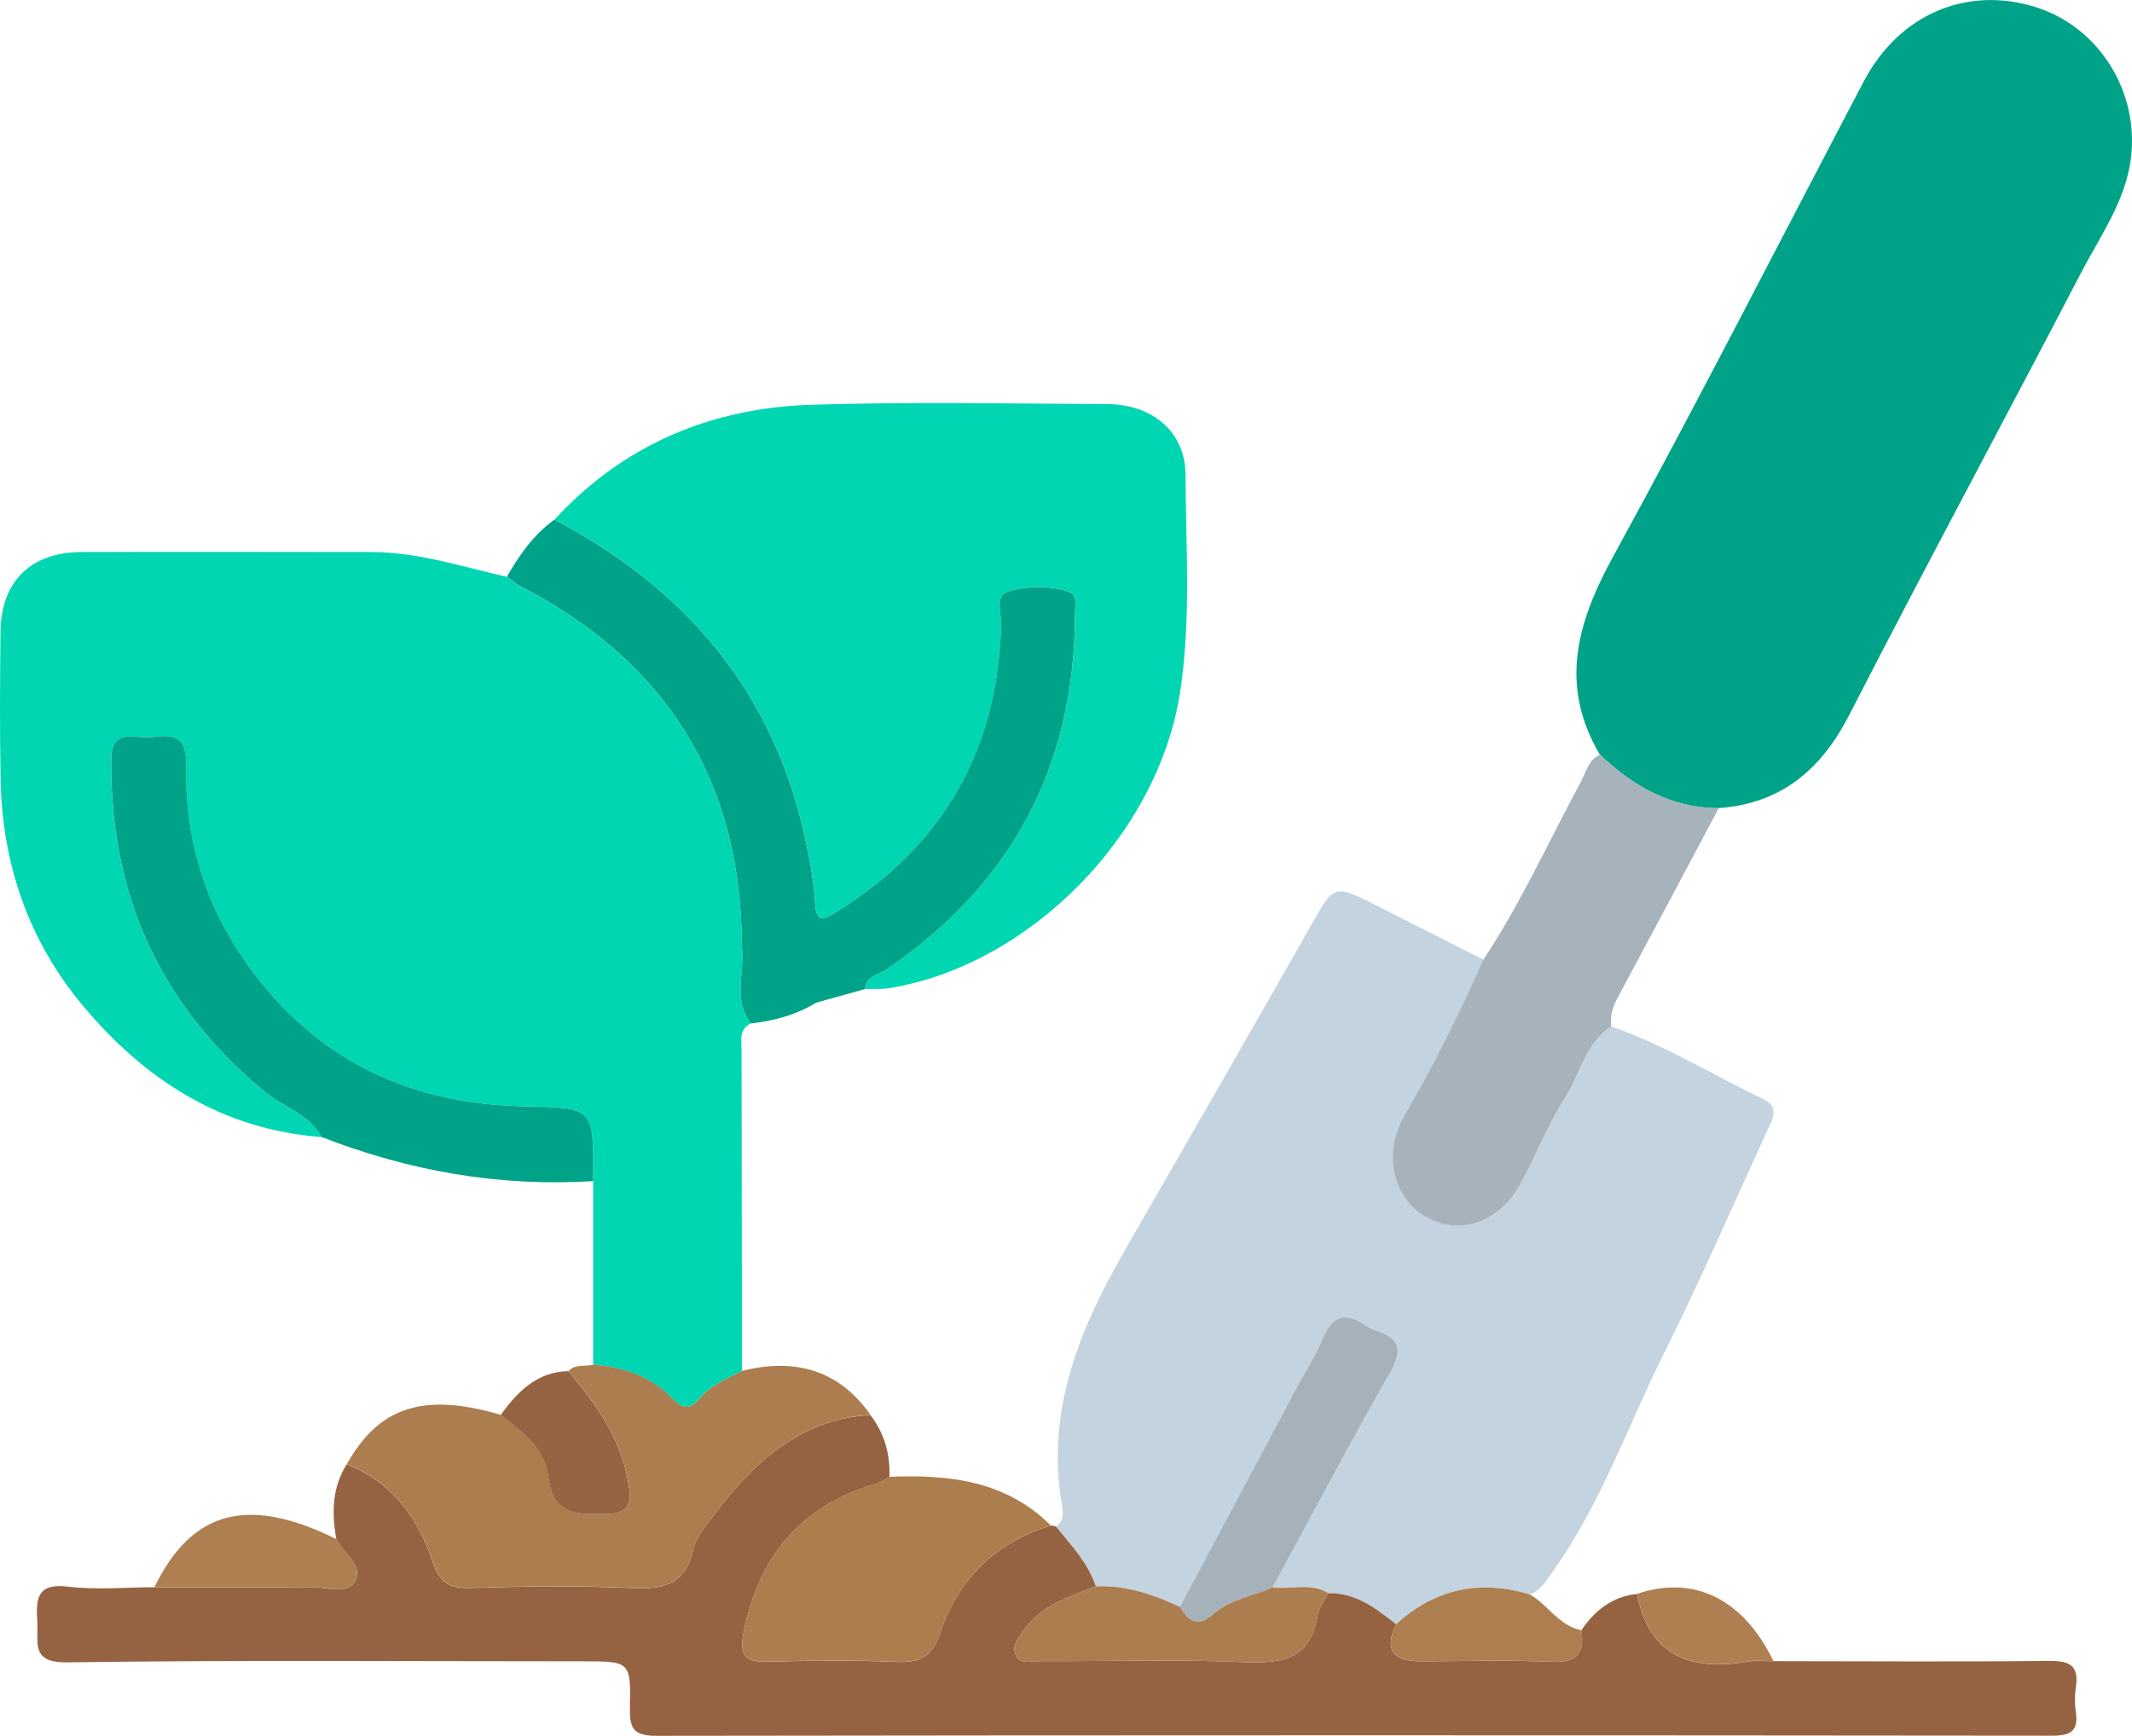 <svg width="70" height="57" viewBox="0 0 70 57" fill="none" xmlns="http://www.w3.org/2000/svg">
<g id="Layer_1" clip-path="url(#clip0_723_742)">
<path id="Vector" d="M24.652 33.609C24.255 33.797 24.348 34.16 24.348 34.482C24.35 37.993 24.356 41.507 24.362 45.018C23.863 45.279 23.325 45.49 22.954 45.937C22.638 46.318 22.39 46.261 22.068 45.925C21.368 45.194 20.461 44.901 19.475 44.813C19.475 42.805 19.475 40.796 19.475 38.785C19.475 38.751 19.475 38.718 19.475 38.684C19.491 36.339 19.491 36.375 17.179 36.329C13.245 36.25 10.103 34.646 7.896 31.349C6.644 29.478 6.07 27.392 6.11 25.157C6.125 24.407 5.905 24.084 5.141 24.191C4.909 24.223 4.666 24.213 4.433 24.191C3.881 24.14 3.656 24.347 3.65 24.93C3.605 29.379 5.248 33.024 8.709 35.867C9.32 36.367 10.153 36.59 10.561 37.339C7.297 37.096 4.774 35.472 2.735 33.042C0.941 30.902 0.075 28.385 0.02 25.6C-0.012 23.984 0 22.368 0.016 20.752C0.035 19.094 1.004 18.134 2.684 18.128C5.855 18.116 9.026 18.128 12.196 18.128C13.73 18.128 15.172 18.614 16.645 18.942C16.779 19.041 16.903 19.159 17.049 19.236C21.871 21.718 24.344 25.643 24.358 31.08C24.47 31.922 24.039 32.828 24.652 33.613V33.609Z" fill="#00D6B2"/>
<path id="Vector_2" d="M52.898 33.706C54.659 34.32 56.244 35.298 57.911 36.104C58.449 36.363 58.181 36.786 58.015 37.147C56.905 39.565 55.848 42.009 54.659 44.388C53.456 46.796 52.572 49.368 50.996 51.587C50.781 51.891 50.604 52.219 50.227 52.357C48.584 51.862 47.119 52.174 45.847 53.335C45.184 52.82 44.526 52.296 43.617 52.316C43.039 51.956 42.398 52.203 41.79 52.126C43.072 49.769 44.324 47.395 45.652 45.067C46.09 44.299 45.934 43.926 45.155 43.679C45.029 43.639 44.908 43.572 44.796 43.497C44.185 43.092 43.766 43.194 43.463 43.902C43.214 44.485 42.869 45.028 42.569 45.591C41.293 47.983 40.017 50.376 38.743 52.768C37.868 52.359 36.97 52.051 35.984 52.091C35.726 51.318 35.178 50.739 34.675 50.127C34.904 49.967 34.919 49.724 34.878 49.491C34.324 46.421 35.398 43.74 36.876 41.156C38.917 37.596 40.974 34.044 42.997 30.472C43.806 29.043 43.772 29.02 45.19 29.733C46.364 30.325 47.537 30.922 48.711 31.517C47.934 33.269 47.08 34.982 46.117 36.641C45.405 37.866 45.742 39.356 46.857 39.972C47.985 40.595 49.269 40.123 49.979 38.797C50.47 37.878 50.856 36.894 51.413 36.017C51.904 35.243 52.073 34.255 52.907 33.704L52.898 33.706Z" fill="#C3D3DF"/>
<path id="Vector_3" d="M52.528 24.782C51.199 22.532 51.759 20.481 52.941 18.32C55.773 13.148 58.451 7.891 61.194 2.671C62.342 0.486 64.549 -0.47 66.811 0.225C68.884 0.863 70.235 2.969 69.966 5.184C69.793 6.6 68.957 7.746 68.325 8.963C65.805 13.806 63.212 18.612 60.721 23.47C59.794 25.276 58.488 26.384 56.433 26.538C54.867 26.538 53.623 25.823 52.528 24.782Z" fill="#00A388"/>
<path id="Vector_4" d="M18.203 17.065C20.473 14.6 23.346 13.395 26.642 13.292C29.88 13.191 33.122 13.254 36.363 13.27C37.838 13.278 38.917 14.187 38.924 15.576C38.934 17.964 39.112 20.355 38.745 22.739C38.025 27.396 33.83 31.687 29.202 32.449C28.941 32.491 28.667 32.471 28.399 32.479C28.436 32.05 28.835 32.013 29.101 31.833C33.225 29.039 35.288 25.153 35.296 20.179C35.296 19.92 35.396 19.537 35.12 19.442C34.477 19.219 33.767 19.233 33.132 19.412C32.645 19.549 32.882 20.114 32.872 20.485C32.769 24.598 30.992 27.747 27.488 29.928C27.048 30.201 26.805 30.349 26.762 29.628C26.721 28.931 26.59 28.235 26.441 27.548C25.405 22.717 22.518 19.329 18.203 17.061V17.065Z" fill="#00D6B2"/>
<path id="Vector_5" d="M34.671 50.129C35.172 50.741 35.722 51.32 35.98 52.093C35.105 52.442 34.178 52.713 33.606 53.545C33.442 53.786 33.194 54.047 33.359 54.367C33.513 54.665 33.84 54.55 34.093 54.55C36.323 54.558 38.554 54.487 40.778 54.58C42.039 54.635 43.025 54.538 43.261 53.043C43.301 52.79 43.492 52.559 43.611 52.318C44.52 52.298 45.178 52.82 45.841 53.337C45.445 54.147 45.707 54.552 46.628 54.554C48.066 54.554 49.509 54.505 50.945 54.572C51.777 54.611 52.034 54.295 51.919 53.537C52.361 52.885 52.933 52.428 53.749 52.344C54.158 54.422 55.544 54.88 57.414 54.562C57.678 54.517 57.954 54.552 58.224 54.55C61.232 54.552 64.239 54.574 67.247 54.542C67.923 54.533 68.272 54.663 68.156 55.41C68.115 55.674 68.117 55.953 68.156 56.218C68.249 56.858 67.975 57 67.365 56.998C52.091 56.982 36.816 56.98 21.542 57.002C20.783 57.002 20.668 56.737 20.682 56.075C20.714 54.556 20.682 54.556 19.146 54.556C13.502 54.556 7.859 54.511 2.217 54.59C0.998 54.608 1.264 53.948 1.225 53.282C1.183 52.549 1.172 51.97 2.238 52.103C3.169 52.219 4.126 52.124 5.074 52.122C6.796 52.122 8.518 52.142 10.241 52.116C10.723 52.108 11.399 52.391 11.654 51.925C11.944 51.397 11.265 51.01 11.042 50.544C10.89 49.688 10.898 48.851 11.385 48.084C12.876 48.669 13.726 49.846 14.206 51.289C14.428 51.95 14.732 52.168 15.426 52.146C17.209 52.093 19 52.065 20.779 52.152C21.83 52.205 22.514 51.996 22.763 50.876C22.846 50.504 23.128 50.16 23.37 49.842C24.692 48.088 26.2 46.608 28.575 46.466C29.04 47.065 29.229 47.75 29.204 48.501C29.058 48.576 28.92 48.677 28.766 48.722C26.293 49.443 24.914 51.113 24.415 53.602C24.27 54.321 24.437 54.588 25.192 54.568C26.605 54.532 28.026 54.515 29.437 54.574C30.218 54.606 30.606 54.414 30.878 53.6C31.464 51.852 32.691 50.65 34.497 50.097C34.558 50.097 34.614 50.107 34.669 50.131L34.671 50.129Z" fill="#966342"/>
<path id="Vector_6" d="M52.527 24.782C53.625 25.823 54.868 26.536 56.432 26.538C55.315 28.638 54.199 30.738 53.075 32.836C52.927 33.113 52.874 33.401 52.897 33.708C52.063 34.259 51.895 35.249 51.404 36.021C50.846 36.898 50.462 37.88 49.969 38.801C49.261 40.128 47.975 40.599 46.847 39.976C45.733 39.36 45.395 37.87 46.107 36.645C47.07 34.986 47.926 33.273 48.701 31.521C49.935 29.658 50.852 27.623 51.909 25.663C52.079 25.347 52.15 24.958 52.525 24.784L52.527 24.782Z" fill="#A6B2BC"/>
<path id="Vector_7" d="M28.577 46.462C26.202 46.604 24.695 48.086 23.372 49.837C23.131 50.157 22.849 50.5 22.765 50.872C22.516 51.992 21.83 52.201 20.781 52.148C19 52.059 17.211 52.089 15.428 52.142C14.734 52.162 14.43 51.944 14.209 51.285C13.726 49.842 12.878 48.665 11.387 48.08C12.448 46.188 13.918 45.719 16.444 46.462C17.152 46.994 17.899 47.588 18.004 48.479C18.16 49.789 18.97 49.728 19.917 49.712C20.637 49.7 20.743 49.424 20.647 48.779C20.422 47.284 19.601 46.13 18.666 45.022C18.893 44.785 19.209 44.884 19.479 44.812C20.467 44.897 21.372 45.19 22.072 45.923C22.392 46.259 22.642 46.316 22.958 45.935C23.329 45.488 23.867 45.277 24.366 45.016C26.082 44.593 27.524 44.963 28.581 46.46L28.577 46.462Z" fill="#AC7D4E"/>
<path id="Vector_8" d="M34.499 50.093C32.696 50.645 31.466 51.848 30.88 53.596C30.606 54.41 30.221 54.602 29.44 54.57C28.026 54.511 26.608 54.528 25.194 54.564C24.439 54.584 24.273 54.315 24.417 53.598C24.916 51.109 26.295 49.439 28.768 48.718C28.922 48.673 29.06 48.572 29.206 48.497C31.156 48.416 33.02 48.62 34.499 50.093Z" fill="#AC7D4D"/>
<path id="Vector_9" d="M11.04 50.54C11.261 51.006 11.943 51.395 11.653 51.921C11.397 52.389 10.722 52.106 10.239 52.112C8.516 52.138 6.794 52.12 5.072 52.118C6.303 49.594 8.137 49.108 11.04 50.54Z" fill="#AE7F50"/>
<path id="Vector_10" d="M51.921 53.535C52.036 54.293 51.779 54.608 50.947 54.57C49.511 54.503 48.07 54.552 46.63 54.552C45.711 54.552 45.448 54.146 45.843 53.335C47.117 52.174 48.58 51.865 50.223 52.357C50.825 52.697 51.18 53.389 51.919 53.533L51.921 53.535Z" fill="#AD7E50"/>
<path id="Vector_11" d="M18.661 45.024C19.596 46.132 20.42 47.286 20.643 48.781C20.741 49.424 20.633 49.7 19.913 49.714C18.966 49.73 18.156 49.789 18 48.481C17.895 47.59 17.148 46.996 16.44 46.464C16.994 45.698 17.625 45.05 18.661 45.026V45.024Z" fill="#966443"/>
<path id="Vector_12" d="M58.226 54.546C57.956 54.548 57.68 54.513 57.416 54.558C55.546 54.878 54.16 54.418 53.751 52.34C55.621 51.711 57.236 52.507 58.226 54.544V54.546Z" fill="#AE7F50"/>
<g id="Group">
<path id="Vector_13" d="M35.118 19.444C34.475 19.221 33.765 19.236 33.13 19.414C32.643 19.552 32.88 20.116 32.87 20.487C32.767 24.6 30.989 27.749 27.486 29.93C27.046 30.203 26.802 30.351 26.76 29.63C26.719 28.933 26.587 28.237 26.439 27.55C25.403 22.719 22.516 19.331 18.201 17.063C17.523 17.557 17.051 18.221 16.645 18.938C16.779 19.037 16.903 19.155 17.049 19.232C21.871 21.714 24.344 25.639 24.358 31.076C24.47 31.918 24.039 32.823 24.652 33.609C25.411 33.524 26.133 33.332 26.79 32.929C27.326 32.779 27.861 32.629 28.397 32.481C28.433 32.052 28.833 32.015 29.099 31.835C33.223 29.041 35.286 25.155 35.294 20.181C35.294 19.922 35.394 19.539 35.118 19.444Z" fill="#00A388"/>
<path id="Vector_14" d="M17.181 36.329C13.247 36.25 10.105 34.646 7.898 31.349C6.646 29.478 6.072 27.392 6.112 25.157C6.127 24.407 5.908 24.084 5.143 24.191C4.912 24.223 4.668 24.213 4.435 24.191C3.883 24.14 3.658 24.347 3.652 24.93C3.607 29.379 5.25 33.024 8.711 35.867C9.322 36.367 10.156 36.59 10.561 37.339C13.43 38.455 16.394 38.979 19.475 38.787C19.475 38.753 19.475 38.72 19.475 38.686C19.491 36.341 19.491 36.377 17.179 36.331L17.181 36.329Z" fill="#00A388"/>
</g>
<path id="Vector_15" d="M38.739 52.768C40.015 50.376 41.289 47.983 42.565 45.591C42.865 45.028 43.21 44.487 43.459 43.902C43.762 43.194 44.182 43.092 44.792 43.497C44.904 43.57 45.026 43.639 45.151 43.679C45.93 43.926 46.087 44.299 45.648 45.067C44.318 47.395 43.068 49.771 41.786 52.126C41.129 52.415 40.378 52.517 39.824 53.011C39.319 53.46 39.015 53.221 38.739 52.766V52.768Z" fill="#A6B2BB"/>
<path id="Vector_16" d="M38.739 52.768C39.015 53.223 39.321 53.464 39.824 53.013C40.38 52.517 41.129 52.417 41.786 52.128C42.394 52.205 43.035 51.958 43.614 52.318C43.492 52.559 43.303 52.79 43.263 53.043C43.025 54.538 42.041 54.633 40.78 54.58C38.554 54.485 36.323 54.558 34.095 54.55C33.842 54.55 33.513 54.665 33.361 54.367C33.197 54.047 33.442 53.786 33.608 53.545C34.181 52.711 35.106 52.442 35.982 52.093C36.968 52.053 37.867 52.359 38.741 52.77L38.739 52.768Z" fill="#AC7D4E"/>
</g>
<defs>
<clipPath id="clip0_723_742">
<rect width="70" height="57" fill="white"/>
</clipPath>
</defs>
</svg>
